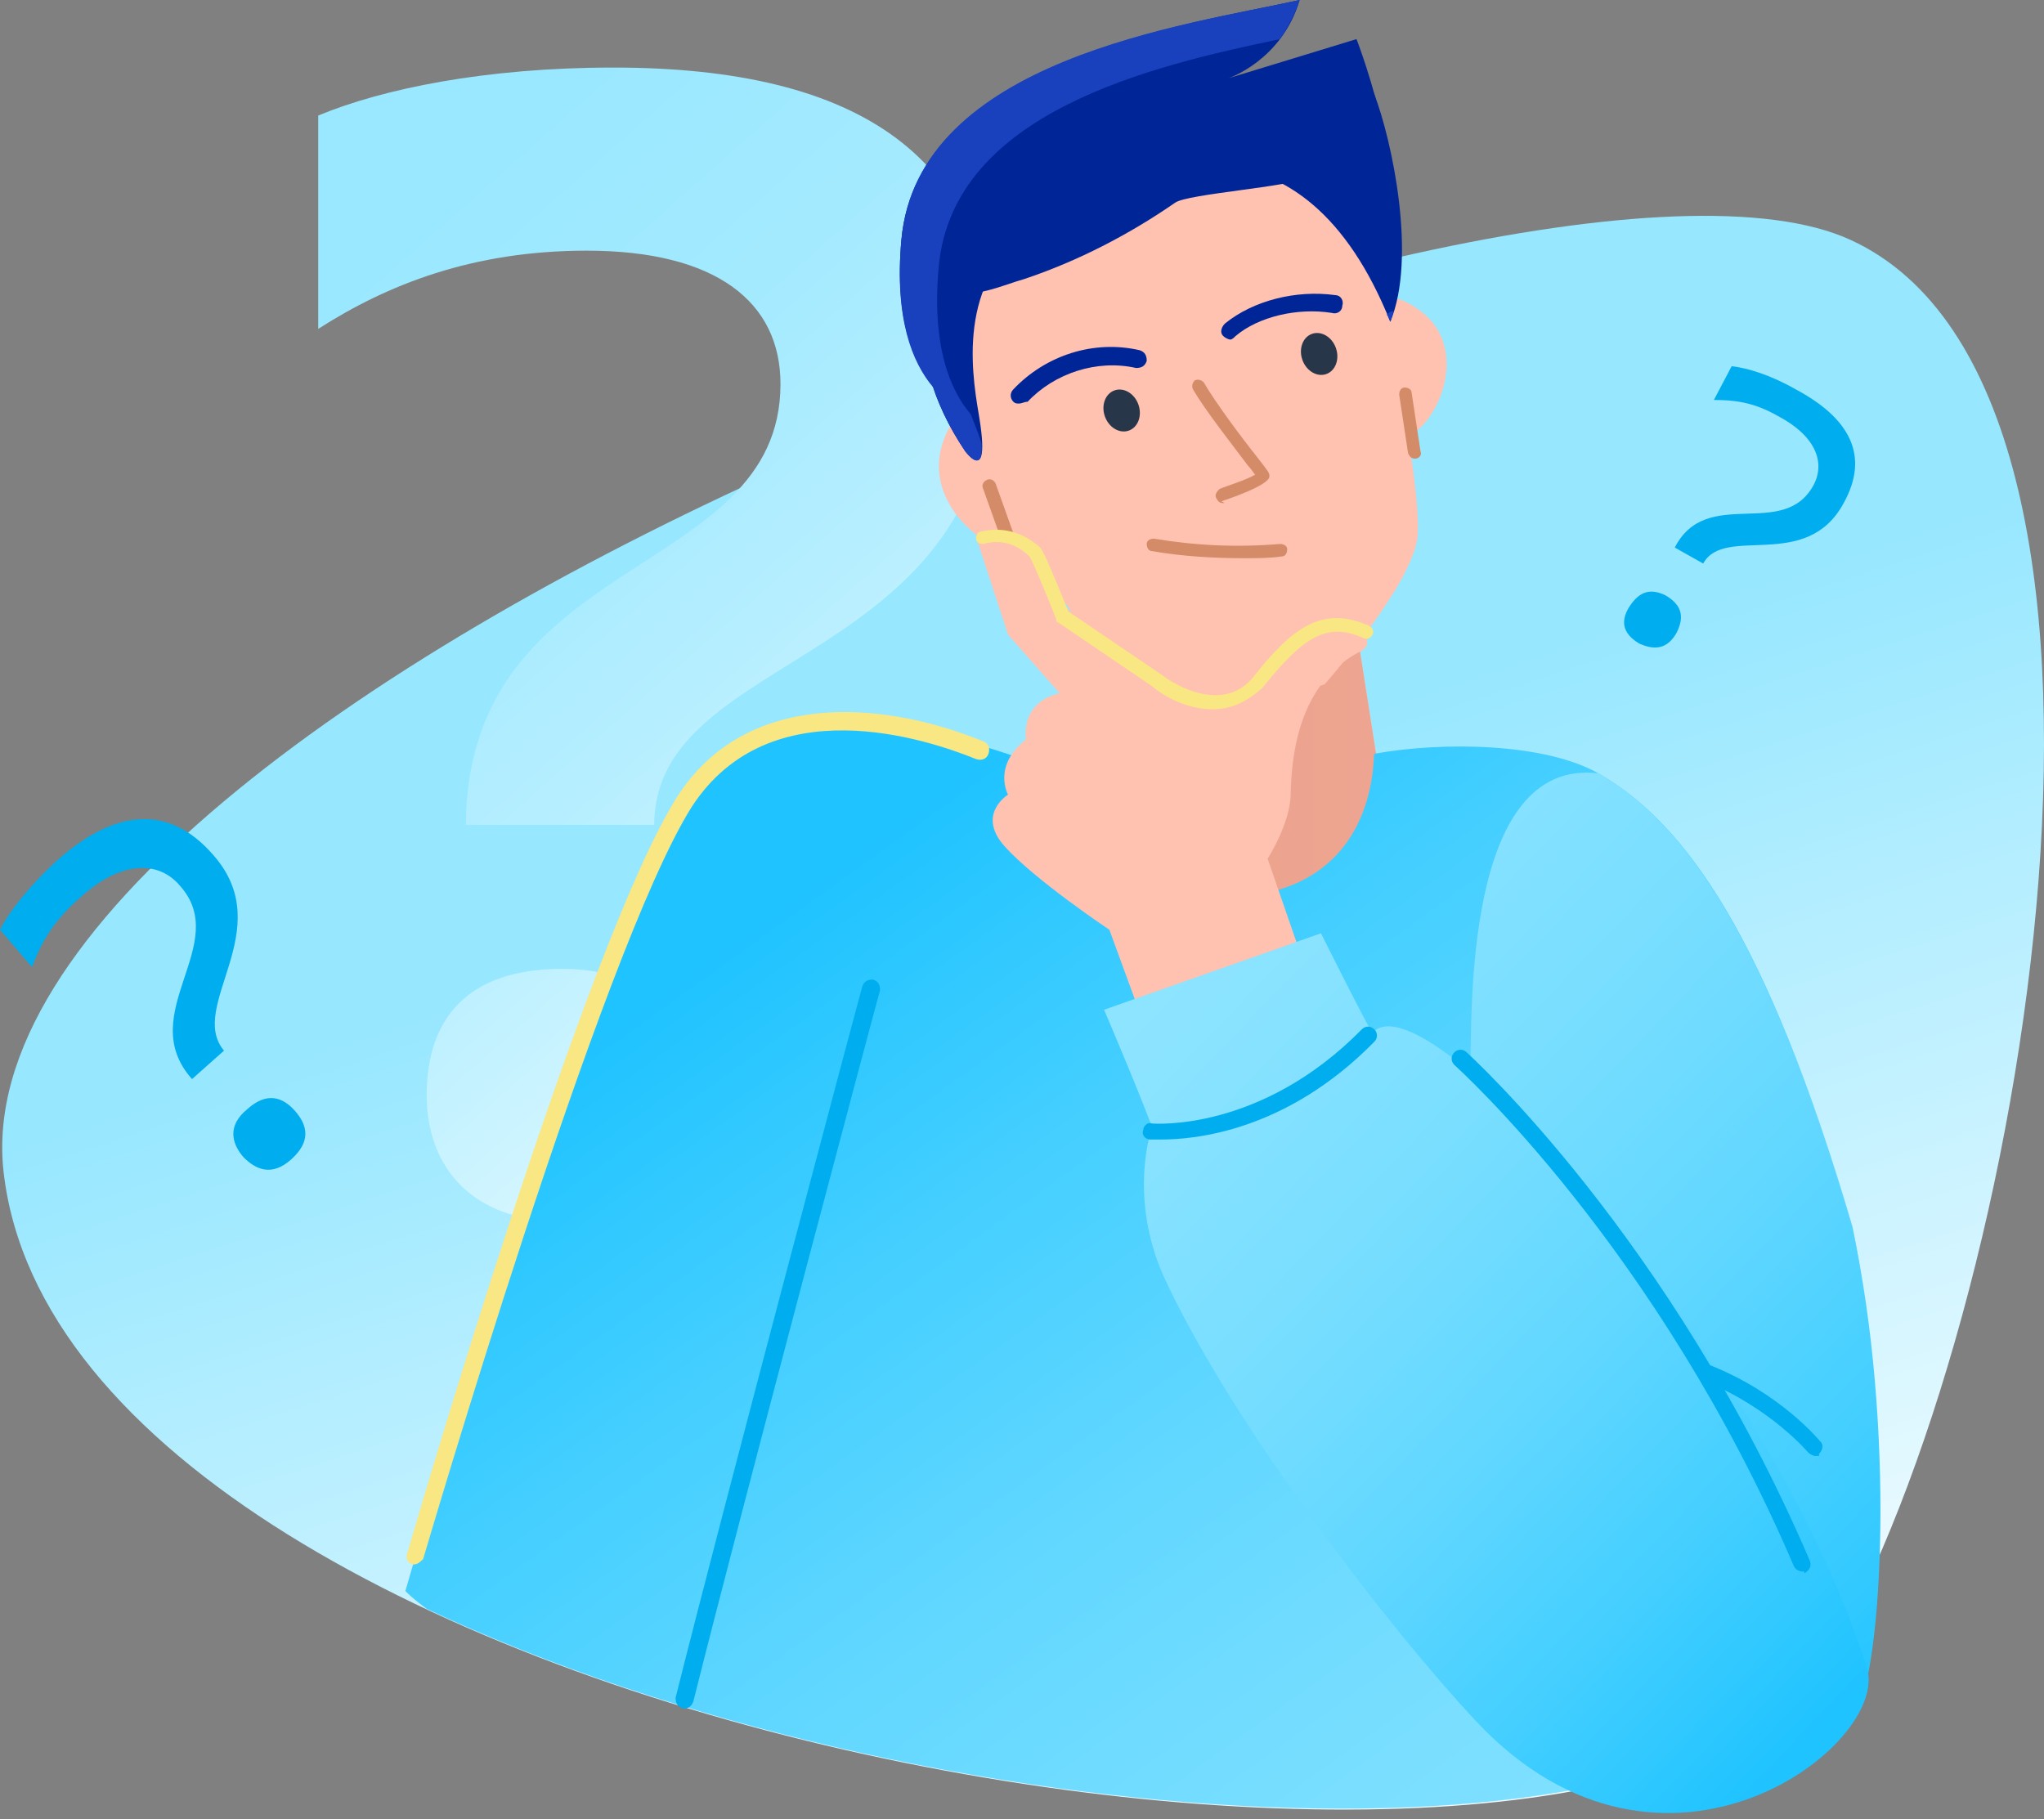 <?xml version="1.0" encoding="UTF-8"?> <svg xmlns="http://www.w3.org/2000/svg" width="200" height="178" viewBox="0 0 200 178" fill="none"><rect x="0" y="0" width="200" height="178" fill="#808080" stroke="none"/> <path d="M0.347 114.64C6.61 170.134 159.348 195.358 178.831 162.306C198.315 129.253 213.623 38.445 181.093 23.485C148.736 8.524 -4.872 67.671 0.347 114.64Z" fill="url(#paint0_linear_17051_2578)"></path> <path d="M76.368 37.576C76.368 29.573 70.106 24.529 57.406 24.529C46.273 24.529 37.923 27.834 31.138 32.183V11.307C37.401 8.698 47.49 6.611 60.016 6.611C84.196 6.611 97.243 15.482 97.243 35.314C97.243 65.583 64.017 63.322 64.017 80.718H45.577C45.751 53.928 76.368 56.711 76.368 37.576ZM54.971 94.809C63.843 94.809 68.192 100.028 68.192 107.16C68.192 114.292 64.365 119.511 54.971 119.511C46.099 119.511 41.75 114.118 41.75 107.16C41.75 99.68 45.751 94.809 54.971 94.809Z" fill="url(#paint1_linear_17051_2578)"></path> <path d="M98.462 40.185C98.462 40.185 94.635 37.054 92.373 42.968C89.59 50.275 99.158 56.015 102.115 53.928C105.073 51.84 98.462 40.185 98.462 40.185Z" fill="#FFC1B0"></path> <path d="M133.253 31.139C133.253 31.139 134.645 27.138 138.994 30.443C144.387 34.444 140.038 42.968 136.907 42.794C133.775 42.62 133.253 31.139 133.253 31.139Z" fill="#FFC1B0"></path> <path d="M131.862 56.016L135.515 79.326C135.515 79.326 133.254 93.591 118.293 91.851C104.898 90.286 105.594 76.195 105.594 76.195L111.509 56.885L131.862 56.016Z" fill="#FFC1B0"></path> <path d="M131.862 56.016L135.515 79.326C135.515 79.326 133.254 93.591 118.293 91.851C104.898 90.286 105.594 76.195 105.594 76.195L111.509 56.885L131.862 56.016Z" fill="url(#paint2_linear_17051_2578)"></path> <path d="M95.852 40.881C95.852 40.881 86.806 39.141 88.198 23.485C89.763 5.915 116.206 2.435 127.165 0C125.425 5.915 120.207 7.654 120.207 7.654L132.732 3.827C132.732 3.827 139.342 20.875 134.471 26.268C129.601 31.661 95.852 40.881 95.852 40.881Z" fill="#002597"></path> <path d="M91.329 36.532C91.329 36.532 99.158 53.232 107.508 63.322C113.074 69.584 121.946 69.237 121.946 69.237L129.601 66.975C129.601 66.975 137.777 57.755 138.647 52.884C139.517 48.013 133.95 22.441 133.95 22.441C133.95 22.441 125.252 5.393 107.16 12.003C87.676 19.31 91.329 36.532 91.329 36.532Z" fill="#FFC1B0"></path> <path d="M103.854 6.784C103.854 6.784 80.891 24.181 94.46 44.186C96.2 46.274 96.374 44.36 95.852 41.055C95.33 37.749 93.242 28.008 100.549 22.789C111.856 14.787 127.513 10.264 136.037 31.487C138.646 25.224 136.211 13.743 134.471 9.22C132.036 3.305 120.554 9.22 120.554 9.22L103.854 6.784Z" fill="#002597"></path> <path d="M135.689 30.791C135.863 30.965 135.863 31.139 136.037 31.487C136.211 31.139 136.211 30.791 136.385 30.443C136.037 30.443 135.863 30.617 135.689 30.791Z" fill="#1941BD"></path> <path d="M94.983 40.533C92.895 38.097 91.156 33.748 91.852 26.094C93.243 10.96 112.727 6.437 125.252 3.827C125.948 2.783 126.644 1.566 127.166 0C116.206 2.435 89.764 5.741 88.198 23.485C87.502 31.139 89.242 35.488 91.33 37.923C92.025 40.011 93.069 42.099 94.461 44.186C95.679 45.752 96.201 45.056 96.027 43.316C95.679 42.273 95.331 41.403 94.983 40.533Z" fill="#1941BD"></path> <path d="M156.39 75.673C151.172 72.716 141.256 72.542 134.471 73.76C134.297 73.76 135.167 88.024 118.989 87.85C115.336 87.85 106.29 76.717 103.158 75.499C91.503 70.628 73.933 67.149 66.8 78.282C57.755 92.547 39.663 155.695 39.663 155.695C40.358 156.391 41.054 156.913 41.75 157.435C90.285 180.224 165.436 184.747 178.831 162.132C181.441 157.783 185.268 139.343 181.267 120.033C172.917 91.677 164.915 80.544 156.39 75.673Z" fill="url(#paint3_linear_17051_2578)"></path> <path d="M143.866 104.725C143.692 114.814 145.432 124.556 148.389 134.124C152.564 147.345 159.523 160.044 168.569 170.83C173.266 168.568 179.528 171.004 181.616 167.524C184.225 163.175 185.443 139.517 181.268 120.207C172.918 91.852 164.916 80.544 156.392 75.673C143.171 74.107 144.04 99.506 143.866 104.725Z" fill="url(#paint4_linear_17051_2578)"></path> <path d="M40.533 153.086H40.359C39.837 152.912 39.663 152.39 39.837 152.042C40.533 149.606 57.233 92.199 66.279 77.934C72.889 67.671 85.936 68.367 96.2 72.542C96.722 72.716 96.896 73.238 96.722 73.759C96.548 74.281 96.026 74.455 95.504 74.281C90.807 72.368 75.325 67.149 67.671 78.978C58.798 93.069 41.576 152.042 41.402 152.564C41.228 152.738 40.88 153.086 40.533 153.086Z" fill="#F9E784"></path> <path d="M66.975 167.177H66.801C66.279 167.003 66.105 166.655 66.105 166.133C70.628 148.041 84.197 97.07 84.371 96.548C84.545 96.026 84.893 95.853 85.415 95.853C85.936 96.026 86.111 96.374 86.111 96.896C85.936 97.418 72.368 148.389 67.845 166.481C67.671 167.003 67.323 167.177 66.975 167.177Z" fill="#00ADEE"></path> <path d="M101.07 54.102C97.765 51.145 95.503 52.536 95.503 52.536L98.635 62.104L103.68 67.845C103.68 67.845 100.026 68.367 100.374 72.368C97.069 74.977 98.635 77.761 98.635 77.761C98.635 77.761 95.503 79.674 98.287 82.805C101.244 86.111 108.55 90.982 108.55 90.982L111.16 98.114L127.338 93.591L124.033 84.023C124.033 84.023 126.294 80.544 126.294 77.587C126.468 69.584 129.426 65.583 133.253 63.67C133.949 63.322 133.949 62.278 133.253 61.93C128.556 59.321 123.685 64.018 122.641 66.975C120.902 70.28 113.073 66.627 113.073 66.627L104.375 59.495C104.549 59.669 101.592 54.45 101.07 54.102Z" fill="#FFC1B0"></path> <path d="M129.253 91.329L108.029 98.81C108.029 98.81 111.161 106.116 112.726 110.291C112.726 110.291 110.291 117.076 113.944 125.078C120.555 139.343 136.037 159.522 144.561 168.568C162.827 187.878 185.094 170.656 182.659 163.175C173.439 133.776 139.69 94.983 134.297 101.071C134.123 101.071 129.253 91.329 129.253 91.329Z" fill="url(#paint5_linear_17051_2578)"></path> <path d="M121.773 13.743C114.64 14.265 107.682 15.831 101.071 18.614C98.636 19.658 96.2 20.875 94.287 22.789C93.069 24.007 90.808 27.138 93.069 28.356C94.983 29.399 98.288 27.834 100.201 27.312C105.42 25.572 110.465 22.963 114.988 19.832C116.206 18.962 126.47 18.266 127.687 17.396C128.209 16.7 121.077 13.743 121.773 13.743Z" fill="#002597"></path> <path d="M99.679 39.489C99.505 39.489 99.331 39.489 99.157 39.315C98.809 38.967 98.809 38.445 99.157 38.097C102.288 34.792 106.985 33.227 111.508 34.27C112.03 34.444 112.204 34.792 112.204 35.314C112.03 35.836 111.682 36.01 111.16 36.01C107.333 35.14 103.158 36.532 100.549 39.315C100.201 39.315 100.027 39.489 99.679 39.489Z" fill="#002597"></path> <path d="M120.38 33.227C120.206 33.227 119.858 33.053 119.684 32.879C119.336 32.531 119.51 32.009 119.858 31.661C122.642 29.399 126.817 28.356 130.644 28.878C131.166 28.878 131.514 29.399 131.34 29.921C131.34 30.443 130.818 30.791 130.296 30.617C126.991 30.095 123.164 30.965 120.902 32.879C120.728 33.053 120.554 33.227 120.38 33.227Z" fill="#002597"></path> <path d="M110.453 42.136C111.358 41.813 111.777 40.671 111.389 39.585C111.002 38.499 109.954 37.881 109.049 38.204C108.144 38.527 107.725 39.669 108.112 40.755C108.5 41.84 109.548 42.459 110.453 42.136Z" fill="#283649"></path> <path d="M129.777 36.602C130.682 36.279 131.101 35.137 130.713 34.051C130.326 32.965 129.278 32.347 128.373 32.67C127.468 32.993 127.049 34.135 127.437 35.221C127.824 36.306 128.872 36.925 129.777 36.602Z" fill="#283649"></path> <path d="M119.685 49.231C119.337 49.231 119.163 49.057 118.989 48.709C118.815 48.361 119.163 48.013 119.337 47.839C120.207 47.491 121.947 46.969 122.816 46.448C122.642 46.274 122.469 45.926 122.121 45.578C120.555 43.49 117.946 40.185 116.728 38.097C116.554 37.749 116.728 37.402 116.902 37.228C117.25 37.054 117.598 37.228 117.772 37.402C118.989 39.489 121.599 42.968 122.99 44.708C124.208 46.274 124.208 46.274 124.208 46.622C124.208 47.491 120.033 48.883 119.511 49.057C119.859 49.231 119.859 49.231 119.685 49.231Z" fill="#D48B68"></path> <path d="M121.773 54.624C118.816 54.624 115.684 54.45 112.727 53.928C112.379 53.928 112.205 53.58 112.205 53.232C112.205 52.884 112.553 52.71 112.901 52.71C117.076 53.406 121.077 53.58 125.252 53.232C125.6 53.232 125.948 53.406 125.948 53.754C125.948 54.102 125.774 54.45 125.426 54.45C124.208 54.624 122.991 54.624 121.773 54.624Z" fill="#D48B68"></path> <path d="M138.473 44.882C138.125 44.882 137.951 44.708 137.778 44.36L136.908 38.619C136.908 38.271 137.082 37.923 137.43 37.923C137.778 37.923 138.125 38.097 138.125 38.445L138.995 44.186C139.169 44.534 138.821 44.882 138.473 44.882Z" fill="#D48B68"></path> <path d="M177.44 47.491C178.658 45.23 177.614 42.62 173.961 40.707C171.525 39.315 169.612 39.141 167.698 39.141L169.438 35.836C171.003 36.01 173.265 36.706 175.7 38.097C180.919 40.881 183.007 44.534 180.397 49.231C176.744 56.016 168.742 51.319 166.654 55.146L163.871 53.58C167.002 47.491 174.482 52.884 177.44 47.491ZM163.001 58.277C164.741 59.321 164.741 60.538 164.045 61.93C163.349 63.148 162.305 63.844 160.392 62.974C158.652 61.93 158.652 60.712 159.348 59.495C160.218 58.103 161.261 57.407 163.001 58.277Z" fill="#00ADEE"></path> <path d="M17.57 86.633C15.482 84.197 11.829 84.197 7.828 87.85C5.045 90.286 4.001 92.373 3.131 94.635L0 90.982C0.87 89.242 2.783 86.807 5.393 84.371C10.96 79.326 16.352 78.456 20.875 83.675C27.312 90.982 18.266 98.462 21.919 102.811L18.788 105.594C13.047 99.158 22.789 92.373 17.57 86.633ZM24.181 108.552C26.094 106.812 27.66 107.334 28.878 108.726C30.095 110.117 30.443 111.683 28.53 113.423C26.616 115.162 25.05 114.466 23.833 113.249C22.615 111.857 22.267 110.117 24.181 108.552Z" fill="#00ADEE"></path> <path d="M113.595 111.509C112.9 111.509 112.552 111.509 112.552 111.509C112.03 111.509 111.682 110.987 111.856 110.639C111.856 110.117 112.378 109.769 112.726 109.943C112.9 109.943 123.337 110.813 133.253 100.723C133.601 100.375 134.123 100.375 134.471 100.723C134.819 101.071 134.819 101.593 134.471 101.941C125.773 110.813 116.727 111.509 113.595 111.509Z" fill="#00ADEE"></path> <path d="M176.395 153.782C176.047 153.782 175.7 153.608 175.526 153.26C162.131 121.947 142.473 104.377 142.299 104.203C141.951 103.855 141.951 103.333 142.299 102.985C142.647 102.637 143.169 102.637 143.517 102.985C143.691 103.159 163.522 121.077 177.091 152.738C177.265 153.26 177.091 153.608 176.569 153.955C176.569 153.782 176.569 153.782 176.395 153.782Z" fill="#00ADEE"></path> <path d="M177.614 142.474C177.44 142.474 177.092 142.3 176.918 142.126C176.918 142.126 173.265 137.777 166.828 135.168C166.306 134.994 166.132 134.472 166.306 134.124C166.48 133.602 167.002 133.428 167.35 133.602C174.309 136.385 177.962 140.908 178.136 141.082C178.484 141.43 178.31 141.952 177.962 142.3C178.136 142.474 177.962 142.474 177.614 142.474Z" fill="#00ADEE"></path> <path d="M98.636 53.058C98.288 53.058 98.114 52.884 97.94 52.71L96.201 47.839C96.027 47.491 96.201 47.143 96.549 46.969C96.896 46.795 97.244 46.969 97.418 47.317L99.158 52.188C99.332 52.536 99.158 52.884 98.81 53.058C98.81 53.058 98.81 53.058 98.636 53.058Z" fill="#D48B68"></path> <path d="M118.64 69.41C116.205 69.41 113.943 68.193 112.726 67.149L103.506 60.886C103.332 60.886 103.332 60.712 103.332 60.538C102.288 57.929 101.07 54.972 100.722 54.45C99.157 52.884 97.417 52.884 96.199 53.232C95.851 53.232 95.503 53.058 95.503 52.71C95.503 52.362 95.677 52.014 96.025 52.014C97.417 51.666 99.678 51.666 101.766 53.58C102.114 53.928 102.984 56.015 104.549 59.843L113.769 66.105C113.943 66.279 119.162 70.106 122.467 66.453C126.295 61.582 129.252 59.147 133.949 61.234C134.297 61.408 134.471 61.756 134.297 62.104C134.123 62.452 133.775 62.626 133.427 62.452C129.948 60.886 127.686 62.104 123.511 67.323C121.772 68.888 120.206 69.41 118.64 69.41Z" fill="#F9E784"></path> <defs> <linearGradient id="paint0_linear_17051_2578" x1="144.237" y1="221.607" x2="74.814" y2="7.387" gradientUnits="userSpaceOnUse"> <stop offset="0.124" stop-color="white"></stop> <stop offset="0.658" stop-color="#97E7FF"></stop> </linearGradient> <linearGradient id="paint1_linear_17051_2578" x1="128.616" y1="134.72" x2="6.983" y2="-3.012" gradientUnits="userSpaceOnUse"> <stop offset="0.189" stop-color="white"></stop> <stop offset="0.251" stop-color="#ECFBFF"></stop> <stop offset="0.37" stop-color="#CDF4FF"></stop> <stop offset="0.496" stop-color="#B5EEFF"></stop> <stop offset="0.629" stop-color="#A4EAFF"></stop> <stop offset="0.774" stop-color="#9AE8FF"></stop> <stop offset="0.952" stop-color="#97E7FF"></stop> </linearGradient> <linearGradient id="paint2_linear_17051_2578" x1="105.345" y1="74.059" x2="135.364" y2="74.059" gradientUnits="userSpaceOnUse"> <stop stop-color="#D48B68"></stop> <stop offset="0.145" stop-color="#DF967A"></stop> <stop offset="0.324" stop-color="#E79F87"></stop> <stop offset="0.552" stop-color="#ECA48F"></stop> <stop offset="0.994" stop-color="#EDA591"></stop> </linearGradient> <linearGradient id="paint3_linear_17051_2578" x1="45.124" y1="39.944" x2="223.829" y2="288.017" gradientUnits="userSpaceOnUse"> <stop offset="0.189" stop-color="#1FC3FF"></stop> <stop offset="0.292" stop-color="#42CEFF"></stop> <stop offset="0.404" stop-color="#61D7FF"></stop> <stop offset="0.523" stop-color="#79DEFF"></stop> <stop offset="0.648" stop-color="#8AE3FF"></stop> <stop offset="0.784" stop-color="#94E6FF"></stop> <stop offset="0.952" stop-color="#97E7FF"></stop> </linearGradient> <linearGradient id="paint4_linear_17051_2578" x1="226.145" y1="183.627" x2="73.155" y2="36.972" gradientUnits="userSpaceOnUse"> <stop offset="0.189" stop-color="#1FC3FF"></stop> <stop offset="0.292" stop-color="#42CEFF"></stop> <stop offset="0.404" stop-color="#61D7FF"></stop> <stop offset="0.523" stop-color="#79DEFF"></stop> <stop offset="0.648" stop-color="#8AE3FF"></stop> <stop offset="0.784" stop-color="#94E6FF"></stop> <stop offset="0.952" stop-color="#97E7FF"></stop> </linearGradient> <linearGradient id="paint5_linear_17051_2578" x1="204.904" y1="195.039" x2="62.278" y2="58.319" gradientUnits="userSpaceOnUse"> <stop offset="0.189" stop-color="#1FC3FF"></stop> <stop offset="0.292" stop-color="#42CEFF"></stop> <stop offset="0.404" stop-color="#61D7FF"></stop> <stop offset="0.523" stop-color="#79DEFF"></stop> <stop offset="0.648" stop-color="#8AE3FF"></stop> <stop offset="0.784" stop-color="#94E6FF"></stop> <stop offset="0.952" stop-color="#97E7FF"></stop> </linearGradient> </defs> </svg> 